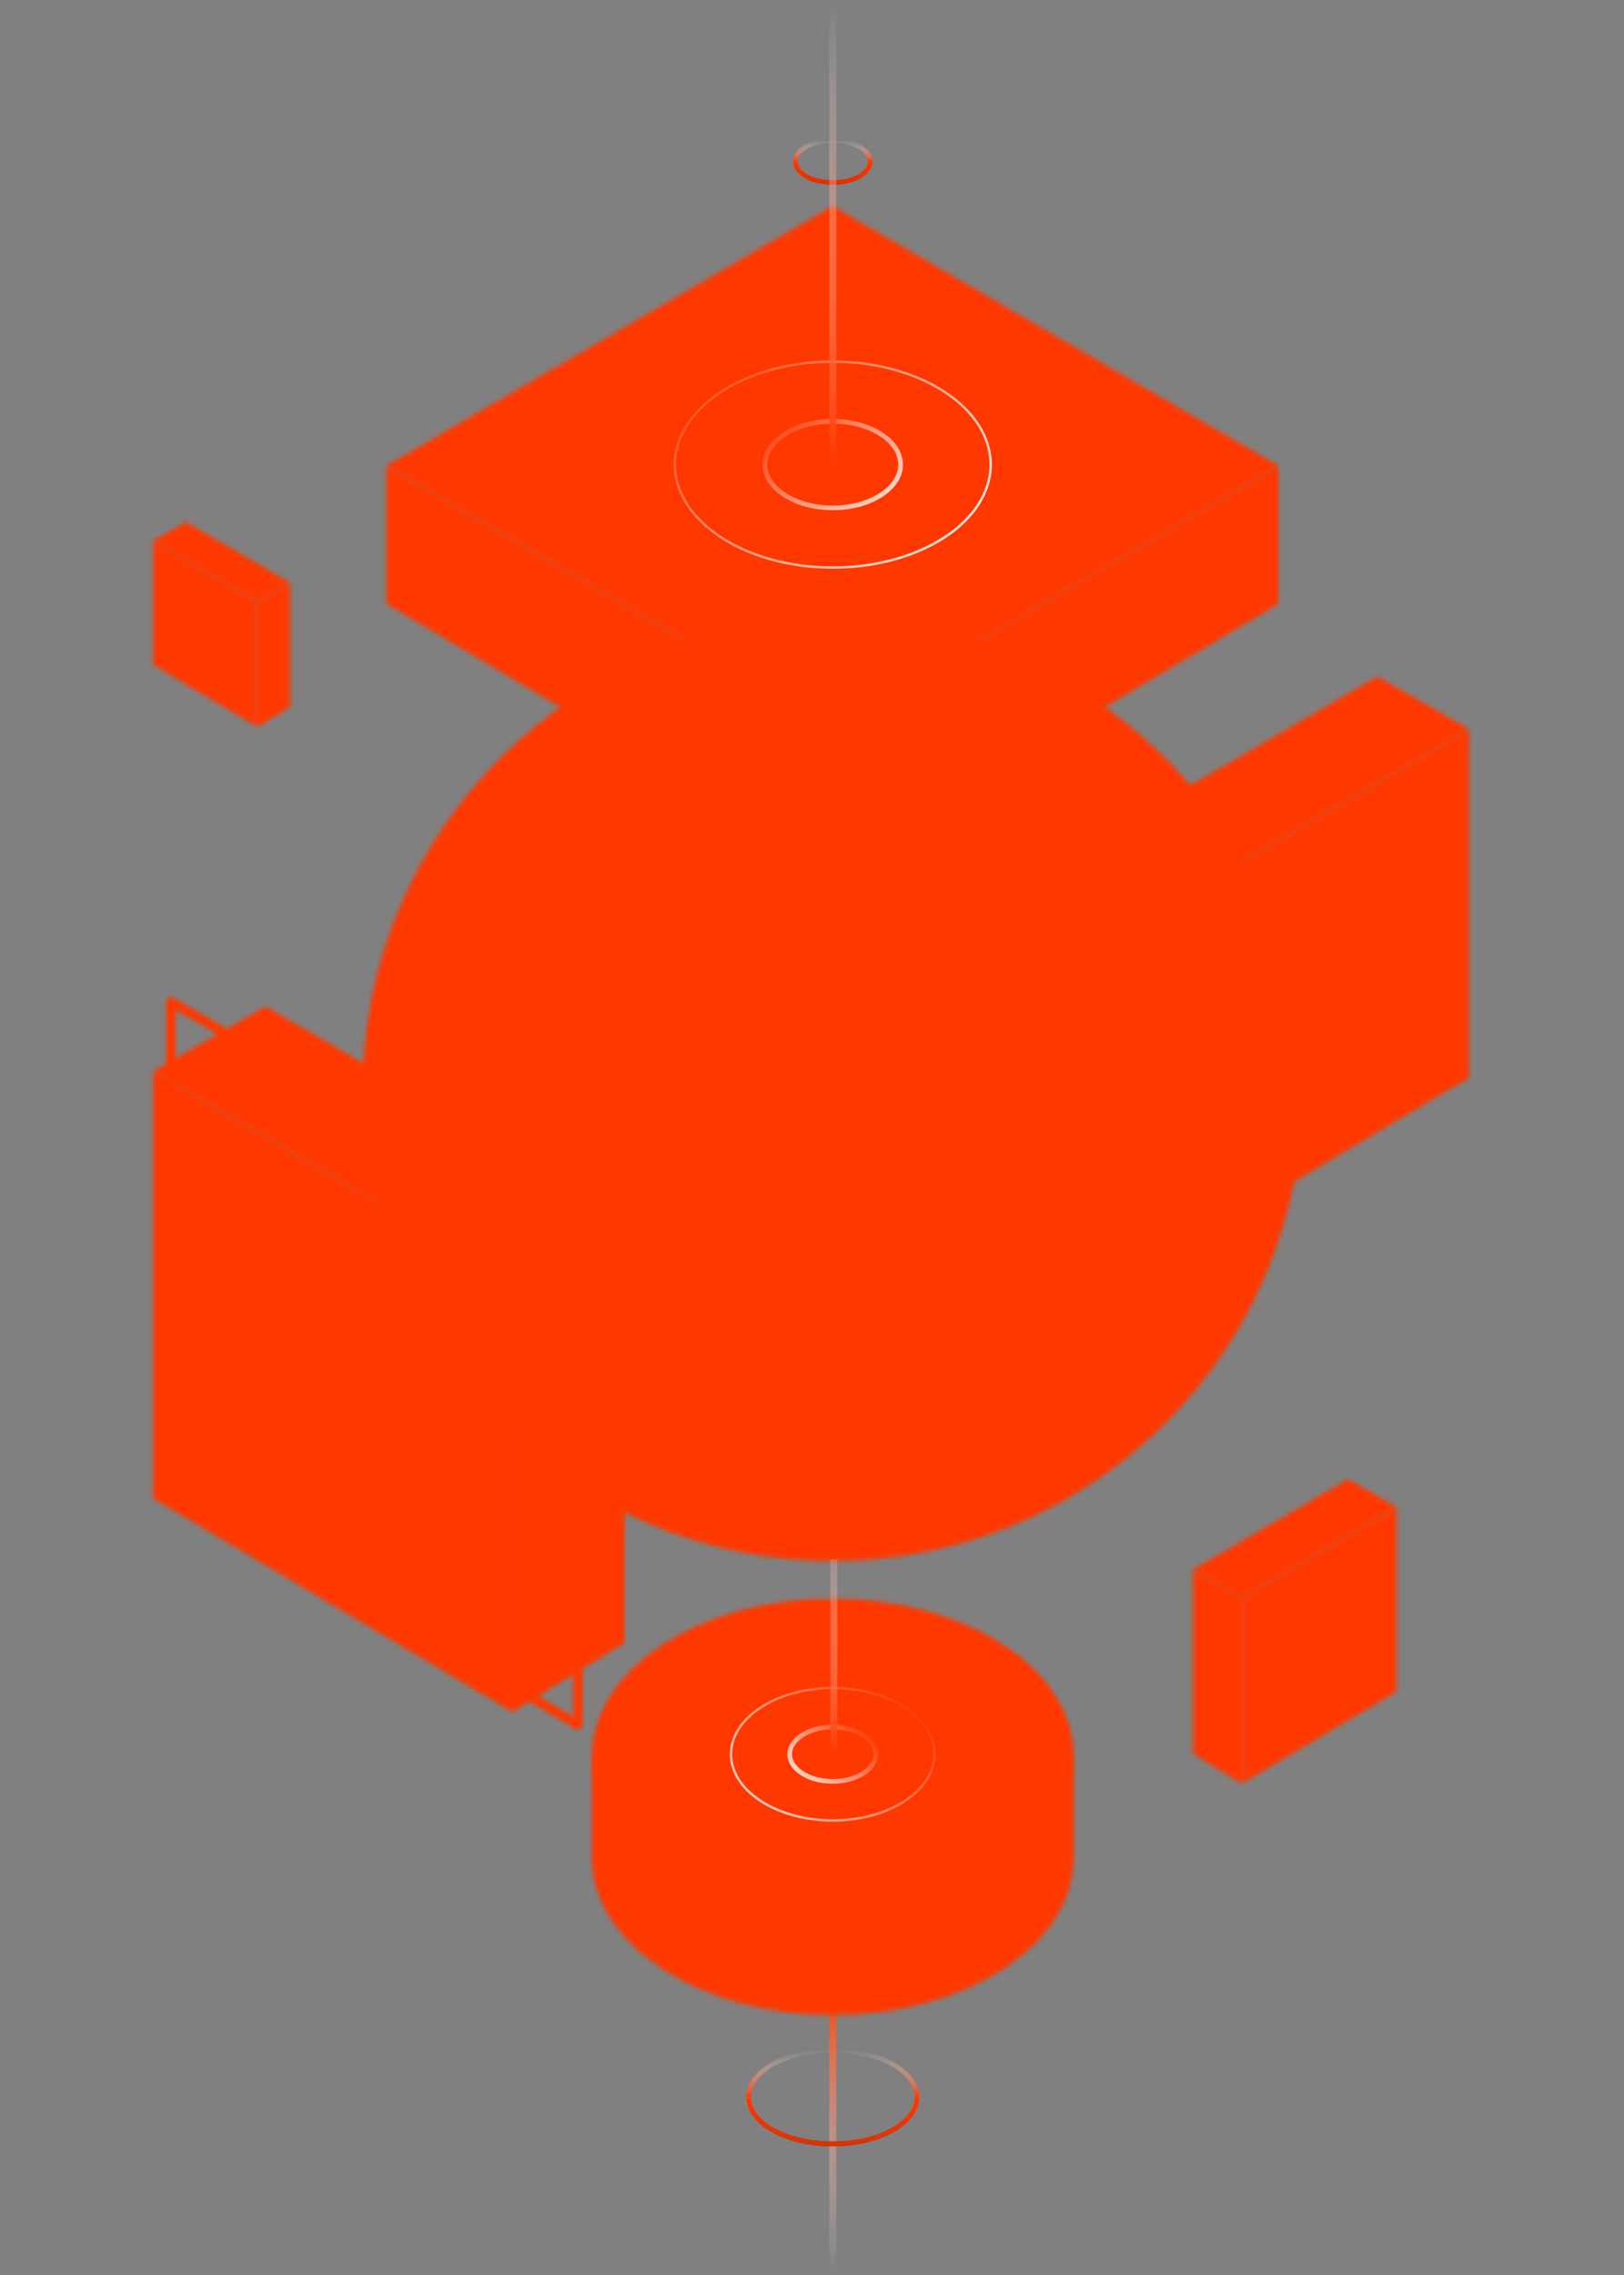 <svg width="390" height="546" viewBox="0 0 390 546" fill="none" xmlns="http://www.w3.org/2000/svg">
<rect x="0" y="0" width="390" height="546" fill="#808080" stroke="none"/>
<g clip-path="url(#clip0_2638_15801)">
<path d="M220.211 503.309C220.211 497.104 211.157 492.074 199.988 492.074C188.82 492.074 179.766 497.104 179.766 503.309" stroke="url(#paint0_linear_2638_15801)" stroke-width="1.123"/>
<path d="M199.146 545.999C199.146 546.465 199.523 546.842 199.989 546.842C200.454 546.842 200.831 546.465 200.831 545.999L199.146 545.999ZM199.989 483.75L199.146 483.75L199.146 545.999L199.989 545.999L200.831 545.999L200.831 483.75L199.989 483.75Z" fill="url(#paint1_linear_2638_15801)"/>
<path d="M220.211 503.309C220.211 509.513 211.157 514.543 199.988 514.543C188.82 514.543 179.766 509.513 179.766 503.309" stroke="url(#paint2_linear_2638_15801)" stroke-width="1.123"/>
<path d="M220.211 503.309C220.211 509.513 211.157 514.543 199.988 514.543C188.82 514.543 179.766 509.513 179.766 503.309" stroke="url(#paint3_linear_2638_15801)" stroke-width="1.123"/>
<mask id="mask0_2638_15801" style="mask-type:alpha" maskUnits="userSpaceOnUse" x="36" y="49" width="317" height="435">
<path d="M142.131 445.941V421.367H257.847V446.187C257.644 466.9 231.817 483.649 199.989 483.649C168.161 483.649 142.336 466.9 142.132 446.187L142.131 445.941Z" fill="url(#paint4_linear_2638_15801)"/>
<ellipse cx="199.989" cy="421.37" rx="57.858" ry="37.709" transform="rotate(-180 199.989 421.37)" fill="url(#paint5_linear_2638_15801)"/>
<circle cx="199.988" cy="261.763" r="112.907" fill="url(#paint6_radial_2638_15801)"/>
<path d="M306.997 111.781L199.892 174.273V208.583L306.997 144.918L306.997 111.781Z" fill="url(#paint7_linear_2638_15801)"/>
<path d="M92.786 111.781L199.891 174.273V208.583L92.786 144.918L92.786 111.781Z" fill="url(#paint8_linear_2638_15801)"/>
<path d="M199.891 174.418L92.786 111.783L199.891 49.43L306.996 111.783L199.891 174.418Z" fill="url(#paint9_linear_2638_15801)"/>
<path d="M352.779 175.027L282.46 216.058V300.428L352.779 258.628L352.779 175.027Z" fill="url(#paint10_linear_2638_15801)"/>
<path d="M260.443 203.281L282.459 216.059V300.429L260.443 286.882L260.443 203.281Z" fill="url(#paint11_linear_2638_15801)"/>
<path d="M282.46 216.153L260.432 203.279L330.751 162.34L352.779 175.029L282.46 216.153Z" fill="url(#paint12_linear_2638_15801)"/>
<path d="M335.365 361.729L298.152 383.442V428.091L335.365 405.97L335.365 361.729Z" fill="url(#paint13_linear_2638_15801)"/>
<path d="M286.501 376.678L298.152 383.44V428.089L286.501 420.919L286.501 376.678Z" fill="url(#paint14_linear_2638_15801)"/>
<path d="M298.152 383.49L286.495 376.677L323.708 355.012L335.365 361.727L298.152 383.49Z" fill="url(#paint15_linear_2638_15801)"/>
<path d="M41.02 240.42L41.02 356.136L138.76 413.994" stroke="url(#paint16_linear_2638_15801)" stroke-width="2.247"/>
<path d="M36.75 257.102L122.982 307.417L122.982 410.879L36.75 359.62L36.75 257.102Z" fill="url(#paint17_linear_2638_15801)"/>
<path d="M149.98 291.746L122.982 307.416V410.878L149.98 394.265L149.98 291.746Z" fill="url(#paint18_linear_2638_15801)"/>
<path d="M122.982 307.532L149.995 291.745L63.762 241.541L36.75 257.102L122.982 307.532Z" fill="url(#paint19_linear_2638_15801)"/>
<path d="M41.02 240.42L138.76 297.213V413.994" stroke="url(#paint20_linear_2638_15801)" stroke-width="2.247" stroke-linecap="round"/>
<path d="M36.75 129.783L61.816 144.409V174.483L36.75 159.583L36.75 129.783Z" fill="url(#paint21_linear_2638_15801)"/>
<path d="M69.664 139.855L61.816 144.41V174.485L69.664 169.655L69.664 139.855Z" fill="url(#paint22_linear_2638_15801)"/>
<path d="M61.816 144.444L69.668 139.855L44.602 125.262L36.75 129.785L61.816 144.444Z" fill="url(#paint23_linear_2638_15801)"/>
</mask>
<g mask="url(#mask0_2638_15801)">
<g opacity="0.8">
<path d="M142.131 445.941V421.367H257.847V446.187C257.644 466.9 231.817 483.649 199.989 483.649C168.161 483.649 142.336 466.9 142.132 446.187L142.131 445.941Z" fill="url(#paint24_linear_2638_15801)"/>
<ellipse cx="199.989" cy="421.37" rx="57.858" ry="37.709" transform="rotate(-180 199.989 421.37)" fill="url(#paint25_linear_2638_15801)"/>
<circle cx="199.988" cy="261.763" r="112.907" fill="url(#paint26_radial_2638_15801)"/>
<path d="M306.997 111.781L199.892 174.273V208.583L306.997 144.918L306.997 111.781Z" fill="url(#paint27_linear_2638_15801)"/>
<path d="M92.786 111.781L199.891 174.273V208.583L92.786 144.918L92.786 111.781Z" fill="url(#paint28_linear_2638_15801)"/>
<path d="M199.891 174.418L92.786 111.783L199.891 49.43L306.996 111.783L199.891 174.418Z" fill="url(#paint29_linear_2638_15801)"/>
<path d="M352.779 175.027L282.46 216.058V300.428L352.779 258.628L352.779 175.027Z" fill="url(#paint30_linear_2638_15801)"/>
<path d="M260.443 203.281L282.459 216.059V300.429L260.443 286.882L260.443 203.281Z" fill="url(#paint31_linear_2638_15801)"/>
<path d="M282.46 216.153L260.432 203.279L330.751 162.34L352.779 175.029L282.46 216.153Z" fill="url(#paint32_linear_2638_15801)"/>
<path d="M335.365 361.729L298.152 383.442V428.091L335.365 405.97L335.365 361.729Z" fill="url(#paint33_linear_2638_15801)"/>
<path d="M286.501 376.678L298.152 383.44V428.089L286.501 420.919L286.501 376.678Z" fill="url(#paint34_linear_2638_15801)"/>
<path d="M298.152 383.49L286.495 376.677L323.708 355.012L335.365 361.727L298.152 383.49Z" fill="url(#paint35_linear_2638_15801)"/>
<path d="M41.02 240.42L41.02 356.136L138.76 413.994" stroke="url(#paint36_linear_2638_15801)" stroke-width="2.247"/>
<path d="M36.75 257.102L122.982 307.417L122.982 410.879L36.75 359.62L36.75 257.102Z" fill="url(#paint37_linear_2638_15801)"/>
<path d="M149.98 291.746L122.982 307.416V410.878L149.98 394.265L149.98 291.746Z" fill="url(#paint38_linear_2638_15801)"/>
<path d="M122.982 307.532L149.995 291.745L63.762 241.541L36.75 257.102L122.982 307.532Z" fill="url(#paint39_linear_2638_15801)"/>
<path d="M41.02 240.42L138.76 297.213V413.994" stroke="url(#paint40_linear_2638_15801)" stroke-width="2.247" stroke-linecap="round"/>
<path d="M36.75 129.783L61.816 144.409V174.483L36.75 159.583L36.75 129.783Z" fill="url(#paint41_linear_2638_15801)"/>
<path d="M69.664 139.855L61.816 144.41V174.485L69.664 169.655L69.664 139.855Z" fill="url(#paint42_linear_2638_15801)"/>
<path d="M61.816 144.444L69.668 139.855L44.602 125.262L36.75 129.785L61.816 144.444Z" fill="url(#paint43_linear_2638_15801)"/>
</g>
<g style="mix-blend-mode:color">
<rect x="-630.75" width="1080" height="546" fill="#FF3800"/>
</g>
</g>
<path d="M199.989 414.487C197.071 414.487 194.454 415.257 192.585 416.473C190.71 417.691 189.647 419.309 189.647 421.014C189.647 422.718 190.71 424.336 192.585 425.555C194.454 426.77 197.071 427.539 199.989 427.539C202.907 427.539 205.524 426.77 207.393 425.555C209.268 424.336 210.332 422.718 210.332 421.014C210.332 419.309 209.268 417.691 207.393 416.473C205.524 415.257 202.907 414.487 199.989 414.487Z" stroke="url(#paint44_linear_2638_15801)" stroke-width="1.123"/>
<path d="M199.99 405.121C193.211 405.121 187.087 406.919 182.666 409.812C178.243 412.707 175.554 416.674 175.554 421.015C175.554 425.355 178.243 429.322 182.666 432.217C187.087 435.11 193.211 436.908 199.99 436.908C206.768 436.908 212.892 435.11 217.313 432.217C221.736 429.322 224.424 425.355 224.424 421.015C224.424 416.674 221.736 412.707 217.313 409.812C212.892 406.92 206.768 405.121 199.99 405.121Z" stroke="url(#paint45_linear_2638_15801)" stroke-width="0.562"/>
<path d="M199.408 421.5C199.408 421.965 199.785 422.343 200.25 422.343C200.716 422.343 201.093 421.965 201.093 421.5L199.408 421.5ZM200.25 374.25L199.408 374.25L199.408 421.5L200.25 421.5L201.093 421.5L201.093 374.25L200.25 374.25Z" fill="url(#paint46_linear_2638_15801)"/>
<path d="M199.989 101.11C204.55 101.11 208.654 102.314 211.6 104.229C214.551 106.147 216.279 108.731 216.279 111.503C216.279 114.275 214.551 116.859 211.6 118.777C208.654 120.692 204.55 121.895 199.989 121.895C195.429 121.894 191.326 120.692 188.38 118.777C185.429 116.859 183.699 114.275 183.699 111.503C183.699 108.731 185.429 106.147 188.38 104.229C191.326 102.314 195.428 101.11 199.989 101.11Z" stroke="url(#paint47_linear_2638_15801)" stroke-width="1.123"/>
<path d="M199.989 86.787C210.491 86.787 219.985 89.573 226.846 94.062C233.708 98.554 237.906 104.726 237.906 111.503C237.906 118.28 233.708 124.452 226.846 128.943C219.985 133.433 210.491 136.219 199.989 136.219C189.488 136.219 179.994 133.433 173.134 128.943C166.271 124.452 162.073 118.28 162.073 111.503C162.073 104.726 166.271 98.554 173.134 94.062C179.994 89.573 189.488 86.787 199.989 86.787Z" stroke="url(#paint48_linear_2638_15801)" stroke-width="0.562"/>
<path d="M208.977 38.759C208.977 35.967 204.953 33.703 199.989 33.703C195.025 33.703 191.001 35.967 191.001 38.759" stroke="url(#paint49_linear_2638_15801)" stroke-width="1.123"/>
<path d="M208.977 38.76C208.977 41.552 204.953 43.815 199.989 43.815C195.025 43.815 191.001 41.552 191.001 38.76" stroke="url(#paint50_linear_2638_15801)" stroke-width="1.123"/>
<path d="M199.147 111.784C199.147 112.249 199.524 112.627 199.989 112.627C200.455 112.627 200.832 112.249 200.832 111.784L199.147 111.784ZM199.989 0L199.147 3.68309e-08L199.147 111.784L199.989 111.784L200.832 111.784L200.832 -3.68309e-08L199.989 0Z" fill="url(#paint51_linear_2638_15801)"/>
</g>
<defs>
<linearGradient id="paint0_linear_2638_15801" x1="199.988" y1="492.074" x2="199.988" y2="503.309" gradientUnits="userSpaceOnUse">
<stop stop-color="#F8F9FD" stop-opacity="0"/>
<stop offset="1" stop-color="#FF3800"/>
</linearGradient>
<linearGradient id="paint1_linear_2638_15801" x1="198.931" y1="475.222" x2="198.931" y2="545.999" gradientUnits="userSpaceOnUse">
<stop stop-color="#FF3800"/>
<stop offset="1" stop-color="white" stop-opacity="0"/>
</linearGradient>
<linearGradient id="paint2_linear_2638_15801" x1="199.988" y1="503.309" x2="199.988" y2="514.543" gradientUnits="userSpaceOnUse">
<stop stop-color="#B5B5B5"/>
<stop offset="1" stop-color="#2F2F2F"/>
</linearGradient>
<linearGradient id="paint3_linear_2638_15801" x1="199.988" y1="503.309" x2="199.988" y2="514.543" gradientUnits="userSpaceOnUse">
<stop stop-color="#FF3800"/>
<stop offset="1" stop-color="#DF3100"/>
</linearGradient>
<linearGradient id="paint4_linear_2638_15801" x1="142.131" y1="443.204" x2="278.631" y2="443.204" gradientUnits="userSpaceOnUse">
<stop stop-color="#C5C5C5"/>
<stop offset="1" stop-color="#212121"/>
</linearGradient>
<linearGradient id="paint5_linear_2638_15801" x1="110.113" y1="421.443" x2="257.23" y2="430.969" gradientUnits="userSpaceOnUse">
<stop stop-color="#373636"/>
<stop offset="1" stop-color="#EDEDED"/>
</linearGradient>
<radialGradient id="paint6_radial_2638_15801" cx="0" cy="0" r="1" gradientUnits="userSpaceOnUse" gradientTransform="translate(137.917 223.846) rotate(71.946) scale(200.287 226.717)">
<stop stop-color="white"/>
<stop offset="1" stop-color="#212121"/>
</radialGradient>
<linearGradient id="paint7_linear_2638_15801" x1="226.045" y1="90.412" x2="360.637" y2="311.901" gradientUnits="userSpaceOnUse">
<stop stop-color="white"/>
<stop offset="1" stop-color="#212121"/>
</linearGradient>
<linearGradient id="paint8_linear_2638_15801" x1="147.584" y1="64.332" x2="224.244" y2="733.249" gradientUnits="userSpaceOnUse">
<stop stop-color="white"/>
<stop offset="1" stop-color="#212121"/>
</linearGradient>
<linearGradient id="paint9_linear_2638_15801" x1="61.331" y1="132.069" x2="323.114" y2="-83.19" gradientUnits="userSpaceOnUse">
<stop stop-color="white"/>
<stop offset="1" stop-color="#2F2F2F"/>
</linearGradient>
<linearGradient id="paint10_linear_2638_15801" x1="265.431" y1="196.605" x2="366.941" y2="262.555" gradientUnits="userSpaceOnUse">
<stop stop-color="white"/>
<stop offset="1" stop-color="#212121"/>
</linearGradient>
<linearGradient id="paint11_linear_2638_15801" x1="223.519" y1="173.4" x2="279.81" y2="445.18" gradientUnits="userSpaceOnUse">
<stop stop-color="white"/>
<stop offset="1" stop-color="#212121"/>
</linearGradient>
<linearGradient id="paint12_linear_2638_15801" x1="191.489" y1="188.364" x2="282.08" y2="75.969" gradientUnits="userSpaceOnUse">
<stop stop-color="white"/>
<stop offset="1" stop-color="#2F2F2F"/>
</linearGradient>
<linearGradient id="paint13_linear_2638_15801" x1="294.274" y1="370.499" x2="343.946" y2="398.243" gradientUnits="userSpaceOnUse">
<stop stop-color="white"/>
<stop offset="1" stop-color="#212121"/>
</linearGradient>
<linearGradient id="paint14_linear_2638_15801" x1="266.961" y1="360.865" x2="302.395" y2="546.195" gradientUnits="userSpaceOnUse">
<stop stop-color="white"/>
<stop offset="1" stop-color="#212121"/>
</linearGradient>
<linearGradient id="paint15_linear_2638_15801" x1="250.01" y1="368.784" x2="297.951" y2="309.304" gradientUnits="userSpaceOnUse">
<stop stop-color="white"/>
<stop offset="1" stop-color="#2F2F2F"/>
</linearGradient>
<linearGradient id="paint16_linear_2638_15801" x1="138.761" y1="327.052" x2="70.842" y2="366.286" gradientUnits="userSpaceOnUse">
<stop stop-color="#EAEAEA"/>
<stop offset="1" stop-color="#2F2F2F"/>
</linearGradient>
<linearGradient id="paint17_linear_2638_15801" x1="36.526" y1="249.968" x2="121.31" y2="534.435" gradientUnits="userSpaceOnUse">
<stop stop-color="white"/>
<stop offset="1" stop-color="#212121"/>
</linearGradient>
<linearGradient id="paint18_linear_2638_15801" x1="165.096" y1="218.897" x2="139.03" y2="467.339" gradientUnits="userSpaceOnUse">
<stop stop-color="white"/>
<stop offset="1" stop-color="#212121"/>
</linearGradient>
<linearGradient id="paint19_linear_2638_15801" x1="41.862" y1="228.902" x2="569.508" y2="423.921" gradientUnits="userSpaceOnUse">
<stop stop-color="white"/>
<stop offset="1" stop-color="#2F2F2F"/>
</linearGradient>
<linearGradient id="paint20_linear_2638_15801" x1="138.761" y1="327.052" x2="70.842" y2="366.286" gradientUnits="userSpaceOnUse">
<stop stop-color="#EAEAEA"/>
<stop offset="1" stop-color="#2F2F2F"/>
</linearGradient>
<linearGradient id="paint21_linear_2638_15801" x1="36.685" y1="127.71" x2="106.512" y2="304.875" gradientUnits="userSpaceOnUse">
<stop stop-color="white"/>
<stop offset="1" stop-color="#212121"/>
</linearGradient>
<linearGradient id="paint22_linear_2638_15801" x1="74.058" y1="118.68" x2="66.481" y2="190.896" gradientUnits="userSpaceOnUse">
<stop stop-color="white"/>
<stop offset="1" stop-color="#212121"/>
</linearGradient>
<linearGradient id="paint23_linear_2638_15801" x1="38.236" y1="121.588" x2="203.455" y2="176.376" gradientUnits="userSpaceOnUse">
<stop stop-color="white"/>
<stop offset="1" stop-color="#2F2F2F"/>
</linearGradient>
<linearGradient id="paint24_linear_2638_15801" x1="142.131" y1="443.204" x2="278.631" y2="443.204" gradientUnits="userSpaceOnUse">
<stop stop-color="#C5C5C5"/>
<stop offset="1" stop-color="#212121"/>
</linearGradient>
<linearGradient id="paint25_linear_2638_15801" x1="110.113" y1="421.443" x2="257.23" y2="430.969" gradientUnits="userSpaceOnUse">
<stop stop-color="#373636"/>
<stop offset="1" stop-color="#EDEDED"/>
</linearGradient>
<radialGradient id="paint26_radial_2638_15801" cx="0" cy="0" r="1" gradientUnits="userSpaceOnUse" gradientTransform="translate(137.917 223.846) rotate(71.946) scale(200.287 226.717)">
<stop stop-color="white"/>
<stop offset="1" stop-color="#212121"/>
</radialGradient>
<linearGradient id="paint27_linear_2638_15801" x1="226.045" y1="90.412" x2="360.637" y2="311.901" gradientUnits="userSpaceOnUse">
<stop stop-color="white"/>
<stop offset="1" stop-color="#212121"/>
</linearGradient>
<linearGradient id="paint28_linear_2638_15801" x1="147.584" y1="64.332" x2="224.244" y2="733.249" gradientUnits="userSpaceOnUse">
<stop stop-color="white"/>
<stop offset="1" stop-color="#212121"/>
</linearGradient>
<linearGradient id="paint29_linear_2638_15801" x1="61.331" y1="132.069" x2="323.114" y2="-83.19" gradientUnits="userSpaceOnUse">
<stop stop-color="white"/>
<stop offset="1" stop-color="#2F2F2F"/>
</linearGradient>
<linearGradient id="paint30_linear_2638_15801" x1="265.431" y1="196.605" x2="366.941" y2="262.555" gradientUnits="userSpaceOnUse">
<stop stop-color="white"/>
<stop offset="1" stop-color="#212121"/>
</linearGradient>
<linearGradient id="paint31_linear_2638_15801" x1="223.519" y1="173.4" x2="279.81" y2="445.18" gradientUnits="userSpaceOnUse">
<stop stop-color="white"/>
<stop offset="1" stop-color="#212121"/>
</linearGradient>
<linearGradient id="paint32_linear_2638_15801" x1="191.489" y1="188.364" x2="282.08" y2="75.969" gradientUnits="userSpaceOnUse">
<stop stop-color="white"/>
<stop offset="1" stop-color="#2F2F2F"/>
</linearGradient>
<linearGradient id="paint33_linear_2638_15801" x1="294.274" y1="370.499" x2="343.946" y2="398.243" gradientUnits="userSpaceOnUse">
<stop stop-color="white"/>
<stop offset="1" stop-color="#212121"/>
</linearGradient>
<linearGradient id="paint34_linear_2638_15801" x1="266.961" y1="360.865" x2="302.395" y2="546.195" gradientUnits="userSpaceOnUse">
<stop stop-color="white"/>
<stop offset="1" stop-color="#212121"/>
</linearGradient>
<linearGradient id="paint35_linear_2638_15801" x1="250.01" y1="368.784" x2="297.951" y2="309.304" gradientUnits="userSpaceOnUse">
<stop stop-color="white"/>
<stop offset="1" stop-color="#2F2F2F"/>
</linearGradient>
<linearGradient id="paint36_linear_2638_15801" x1="138.761" y1="327.052" x2="70.842" y2="366.286" gradientUnits="userSpaceOnUse">
<stop stop-color="#EAEAEA"/>
<stop offset="1" stop-color="#2F2F2F"/>
</linearGradient>
<linearGradient id="paint37_linear_2638_15801" x1="36.526" y1="249.968" x2="121.31" y2="534.435" gradientUnits="userSpaceOnUse">
<stop stop-color="white"/>
<stop offset="1" stop-color="#212121"/>
</linearGradient>
<linearGradient id="paint38_linear_2638_15801" x1="165.096" y1="218.897" x2="139.03" y2="467.339" gradientUnits="userSpaceOnUse">
<stop stop-color="white"/>
<stop offset="1" stop-color="#212121"/>
</linearGradient>
<linearGradient id="paint39_linear_2638_15801" x1="41.862" y1="228.902" x2="569.508" y2="423.921" gradientUnits="userSpaceOnUse">
<stop stop-color="white"/>
<stop offset="1" stop-color="#2F2F2F"/>
</linearGradient>
<linearGradient id="paint40_linear_2638_15801" x1="138.761" y1="327.052" x2="70.842" y2="366.286" gradientUnits="userSpaceOnUse">
<stop stop-color="#EAEAEA"/>
<stop offset="1" stop-color="#2F2F2F"/>
</linearGradient>
<linearGradient id="paint41_linear_2638_15801" x1="36.685" y1="127.71" x2="106.512" y2="304.875" gradientUnits="userSpaceOnUse">
<stop stop-color="white"/>
<stop offset="1" stop-color="#212121"/>
</linearGradient>
<linearGradient id="paint42_linear_2638_15801" x1="74.058" y1="118.68" x2="66.481" y2="190.896" gradientUnits="userSpaceOnUse">
<stop stop-color="white"/>
<stop offset="1" stop-color="#212121"/>
</linearGradient>
<linearGradient id="paint43_linear_2638_15801" x1="38.236" y1="121.588" x2="203.455" y2="176.376" gradientUnits="userSpaceOnUse">
<stop stop-color="white"/>
<stop offset="1" stop-color="#2F2F2F"/>
</linearGradient>
<linearGradient id="paint44_linear_2638_15801" x1="208.712" y1="415.016" x2="190.875" y2="432.853" gradientUnits="userSpaceOnUse">
<stop stop-color="white" stop-opacity="0"/>
<stop offset="1" stop-color="white"/>
</linearGradient>
<linearGradient id="paint45_linear_2638_15801" x1="219.762" y1="407.328" x2="177.56" y2="448.965" gradientUnits="userSpaceOnUse">
<stop stop-color="white" stop-opacity="0"/>
<stop offset="1" stop-color="white"/>
</linearGradient>
<linearGradient id="paint46_linear_2638_15801" x1="198.84" y1="360" x2="198.84" y2="421.5" gradientUnits="userSpaceOnUse">
<stop stop-color="white" stop-opacity="0"/>
<stop offset="1" stop-color="#FF3800"/>
</linearGradient>
<linearGradient id="paint47_linear_2638_15801" x1="183.001" y1="100.5" x2="213.751" y2="132" gradientUnits="userSpaceOnUse">
<stop stop-color="white" stop-opacity="0"/>
<stop offset="1" stop-color="white"/>
</linearGradient>
<linearGradient id="paint48_linear_2638_15801" x1="163.876" y1="81.001" x2="229.167" y2="142.811" gradientUnits="userSpaceOnUse">
<stop stop-color="white" stop-opacity="0"/>
<stop offset="1" stop-color="white"/>
</linearGradient>
<linearGradient id="paint49_linear_2638_15801" x1="199.989" y1="33.703" x2="199.989" y2="38.759" gradientUnits="userSpaceOnUse">
<stop stop-color="#F8F9FD" stop-opacity="0"/>
<stop offset="1" stop-color="#FF3800"/>
</linearGradient>
<linearGradient id="paint50_linear_2638_15801" x1="199.989" y1="38.76" x2="199.989" y2="43.815" gradientUnits="userSpaceOnUse">
<stop stop-color="#FF3800"/>
<stop offset="1" stop-color="#DF3100"/>
</linearGradient>
<linearGradient id="paint51_linear_2638_15801" x1="198.579" y1="3.07357e-08" x2="198.579" y2="111.784" gradientUnits="userSpaceOnUse">
<stop stop-color="white" stop-opacity="0"/>
<stop offset="1" stop-color="#FF3800"/>
</linearGradient>
<clipPath id="clip0_2638_15801">
<rect width="390" height="546" fill="white"/>
</clipPath>
</defs>
</svg>
